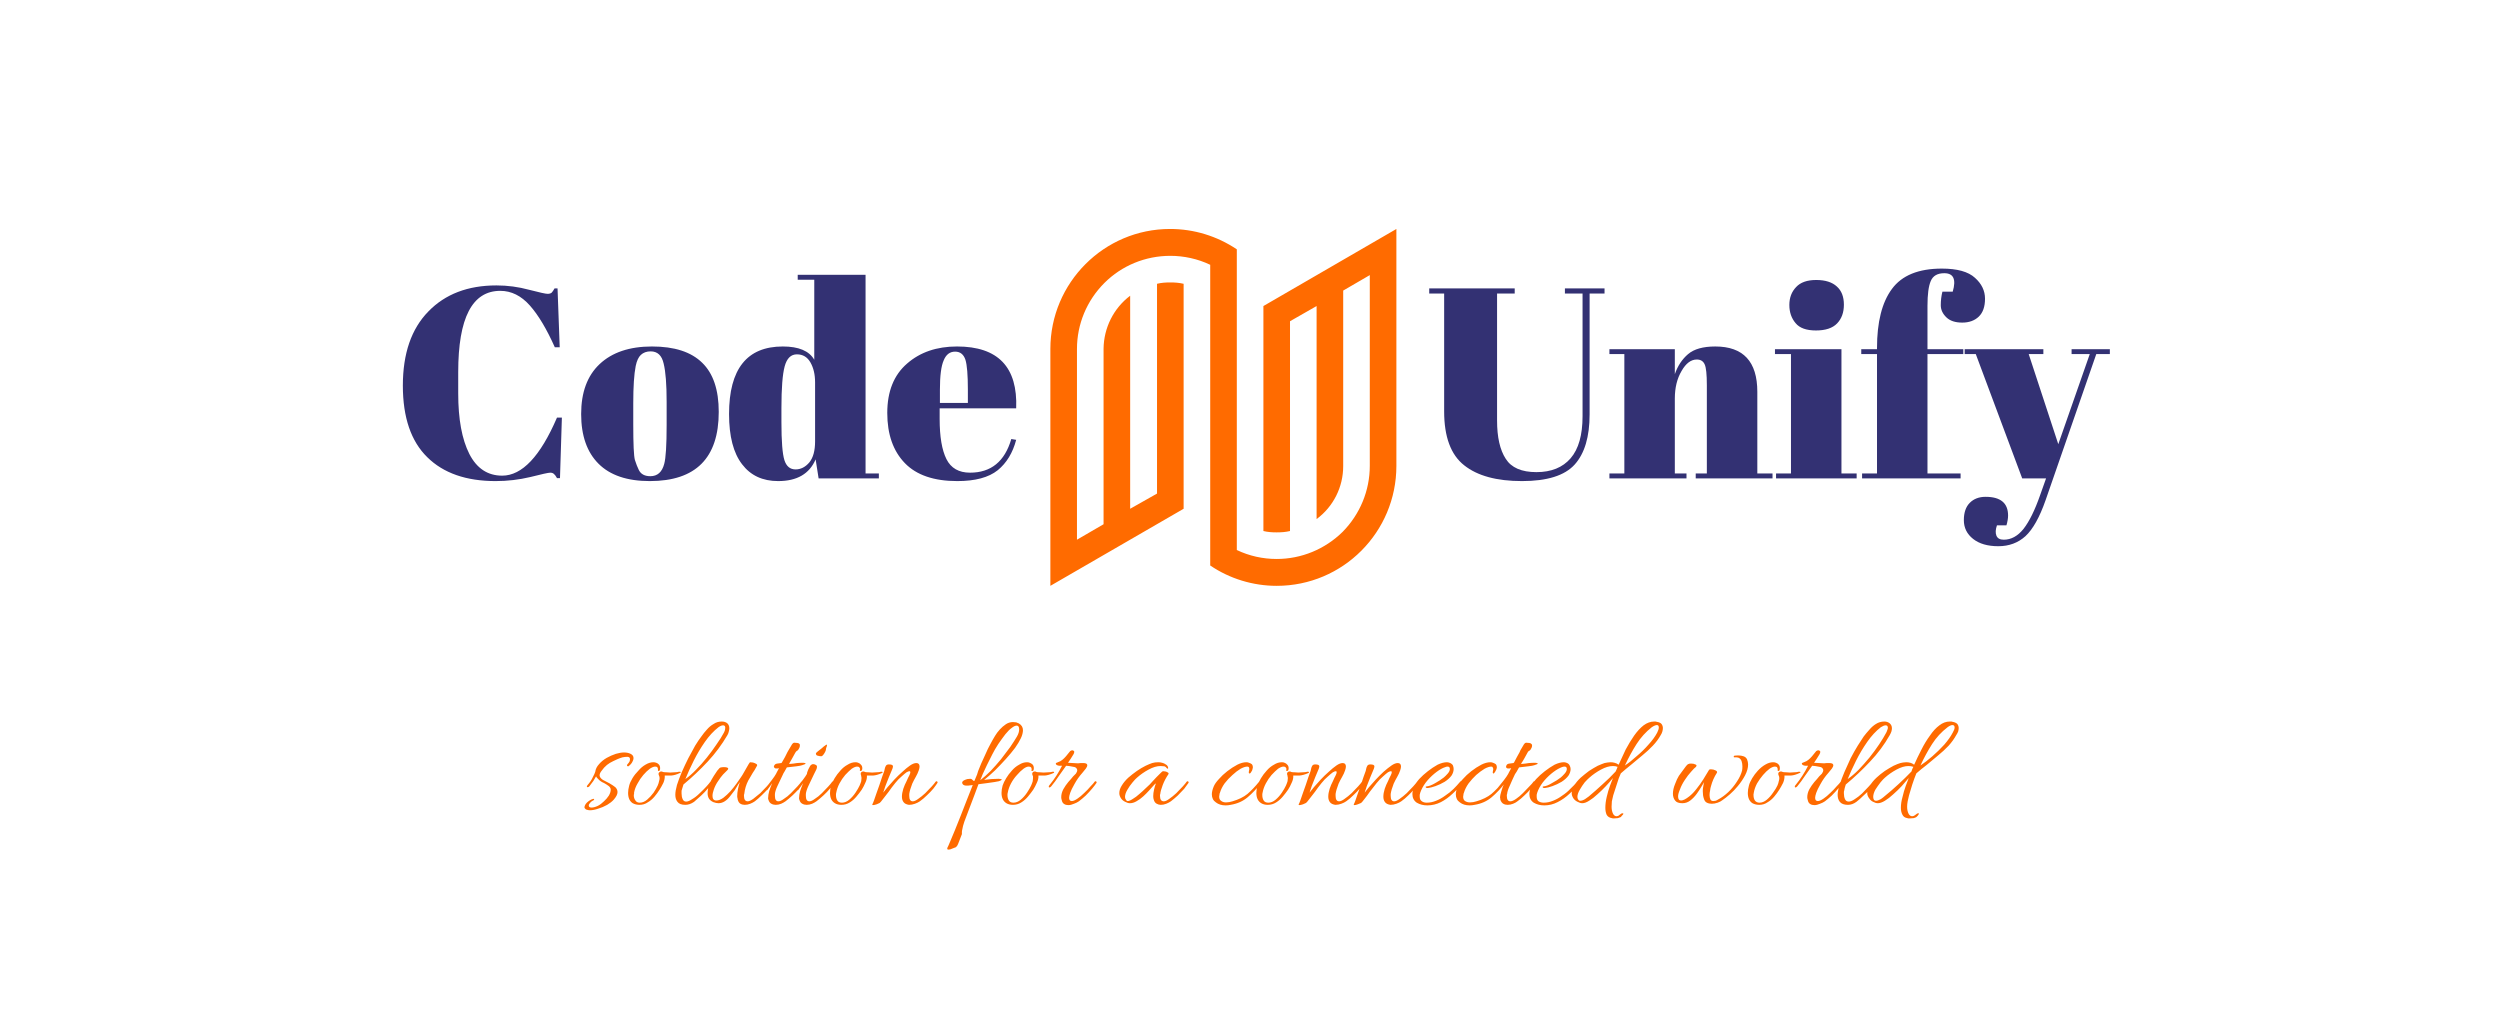 <svg xmlns="http://www.w3.org/2000/svg" xmlns:xlink="http://www.w3.org/1999/xlink" xmlns:svgjs="http://svgjs.dev/svgjs" viewBox="0 0 7.167 2.96"><g transform="matrix(0.778,0,0,0.778,1.123,0.77)"><g clip-path="url(#SvgjsClipPath37907)"><g clip-path="url(#SvgjsClipPath3790596a0ec94-02fe-4873-91b1-583f7484e543)"><path d=" M 3.702 0.727 C 3.702 0.971 3.505 1.169 3.261 1.169 C 3.174 1.169 3.088 1.143 3.016 1.094 L 3.016 -0.014 C 2.97 -0.036 2.919 -0.047 2.869 -0.047 C 2.777 -0.047 2.69 -0.011 2.626 0.053 C 2.561 0.118 2.525 0.205 2.525 0.296 L 2.525 0.999 L 2.623 0.942 L 2.623 0.295 C 2.624 0.218 2.66 0.146 2.721 0.1 L 2.721 0.885 L 2.82 0.829 L 2.82 0.056 C 2.836 0.052 2.852 0.051 2.869 0.051 C 2.885 0.051 2.901 0.052 2.918 0.056 L 2.918 0.885 L 2.427 1.169 L 2.427 0.296 C 2.427 0.052 2.625 -0.146 2.868 -0.146 C 2.956 -0.146 3.041 -0.12 3.114 -0.071 L 3.114 1.037 C 3.16 1.059 3.21 1.07 3.261 1.07 C 3.352 1.07 3.439 1.034 3.504 0.97 C 3.568 0.905 3.604 0.818 3.604 0.727 L 3.604 0.024 L 3.506 0.081 L 3.506 0.728 C 3.506 0.805 3.47 0.877 3.408 0.923 L 3.408 0.138 L 3.31 0.194 L 3.31 0.967 C 3.294 0.971 3.277 0.972 3.261 0.972 C 3.244 0.972 3.228 0.971 3.212 0.967 L 3.212 0.138 L 3.702 -0.146 Z" fill="#ff6b00" transform="matrix(1,0,0,1,0,0)" fill-rule="evenodd"></path></g></g><g><path d=" M 0.4 0.082 Q 0.245 0.082 0.245 0.381 L 0.245 0.46 Q 0.245 0.602 0.286 0.683 Q 0.327 0.763 0.407 0.763 Q 0.517 0.763 0.609 0.549 L 0.627 0.549 L 0.62 0.772 L 0.609 0.772 Q 0.603 0.761 0.598 0.757 Q 0.593 0.752 0.584 0.752 Q 0.574 0.752 0.511 0.768 Q 0.448 0.783 0.383 0.783 Q 0.22 0.783 0.131 0.695 Q 0.041 0.607 0.041 0.431 Q 0.041 0.254 0.135 0.158 Q 0.228 0.062 0.386 0.062 Q 0.447 0.062 0.506 0.078 Q 0.564 0.093 0.574 0.093 Q 0.584 0.093 0.589 0.089 Q 0.594 0.084 0.6 0.073 L 0.611 0.073 L 0.619 0.29 L 0.601 0.29 Q 0.556 0.189 0.509 0.136 Q 0.461 0.082 0.4 0.082 M 1.013 0.576 L 1.013 0.491 Q 1.013 0.394 1.002 0.35 Q 0.992 0.305 0.954 0.305 Q 0.932 0.305 0.918 0.318 Q 0.905 0.33 0.899 0.359 Q 0.89 0.404 0.89 0.496 L 0.89 0.574 Q 0.89 0.683 0.896 0.705 Q 0.903 0.727 0.91 0.741 Q 0.921 0.765 0.953 0.765 Q 0.992 0.765 1.004 0.72 Q 1.013 0.688 1.013 0.576 M 0.762 0.719 Q 0.698 0.655 0.698 0.536 Q 0.698 0.416 0.766 0.352 Q 0.835 0.287 0.959 0.287 Q 1.083 0.287 1.144 0.347 Q 1.205 0.406 1.205 0.528 Q 1.205 0.783 0.951 0.783 Q 0.826 0.783 0.762 0.719 M 1.447 0.706 Q 1.458 0.74 1.488 0.74 Q 1.517 0.74 1.539 0.714 Q 1.56 0.688 1.56 0.637 L 1.56 0.419 Q 1.56 0.376 1.543 0.346 Q 1.526 0.316 1.493 0.316 Q 1.46 0.316 1.448 0.36 Q 1.436 0.404 1.436 0.514 L 1.436 0.566 Q 1.436 0.671 1.447 0.706 M 1.573 0.773 L 1.562 0.703 Q 1.528 0.783 1.424 0.783 Q 1.338 0.783 1.291 0.721 Q 1.243 0.659 1.243 0.536 Q 1.243 0.287 1.441 0.287 Q 1.529 0.287 1.557 0.336 L 1.557 0.041 L 1.496 0.041 L 1.496 0.023 L 1.746 0.023 L 1.746 0.755 L 1.795 0.755 L 1.795 0.773 L 1.573 0.773 M 1.891 0.717 Q 1.826 0.65 1.826 0.532 Q 1.826 0.413 1.899 0.35 Q 1.971 0.287 2.083 0.287 Q 2.31 0.287 2.301 0.515 L 2.019 0.515 L 2.019 0.554 Q 2.019 0.652 2.044 0.702 Q 2.069 0.752 2.131 0.752 Q 2.247 0.752 2.283 0.628 L 2.301 0.631 Q 2.282 0.703 2.233 0.743 Q 2.183 0.783 2.084 0.783 Q 1.955 0.783 1.891 0.717 M 2.02 0.495 L 2.123 0.495 L 2.123 0.446 Q 2.123 0.365 2.114 0.336 Q 2.104 0.306 2.076 0.306 Q 2.047 0.306 2.034 0.338 Q 2.02 0.369 2.02 0.446 L 2.02 0.495" fill="#333173" fill-rule="nonzero"></path></g><g><path d=" M 4.105 0.701 Q 4.136 0.75 4.218 0.75 Q 4.3 0.75 4.344 0.699 Q 4.388 0.648 4.388 0.544 L 4.388 0.092 L 4.323 0.092 L 4.323 0.073 L 4.469 0.073 L 4.469 0.092 L 4.414 0.092 L 4.414 0.537 Q 4.414 0.661 4.359 0.722 Q 4.304 0.783 4.165 0.783 Q 4.025 0.783 3.952 0.725 Q 3.878 0.667 3.878 0.526 L 3.878 0.092 L 3.823 0.092 L 3.823 0.073 L 4.138 0.073 L 4.138 0.092 L 4.073 0.092 L 4.073 0.56 Q 4.073 0.652 4.105 0.701 M 4.487 0.297 L 4.728 0.297 L 4.728 0.389 Q 4.744 0.343 4.777 0.315 Q 4.81 0.287 4.877 0.287 Q 5.032 0.287 5.032 0.454 L 5.032 0.755 L 5.088 0.755 L 5.088 0.773 L 4.805 0.773 L 4.805 0.755 L 4.846 0.755 L 4.846 0.43 Q 4.846 0.37 4.838 0.353 Q 4.83 0.335 4.809 0.335 Q 4.777 0.335 4.753 0.377 Q 4.728 0.419 4.728 0.479 L 4.728 0.755 L 4.771 0.755 L 4.771 0.773 L 4.487 0.773 L 4.487 0.755 L 4.542 0.755 L 4.542 0.315 L 4.487 0.315 L 4.487 0.297 M 5.173 0.201 Q 5.15 0.174 5.15 0.134 Q 5.15 0.094 5.175 0.068 Q 5.199 0.042 5.249 0.042 Q 5.299 0.042 5.325 0.066 Q 5.351 0.089 5.351 0.133 Q 5.351 0.176 5.326 0.202 Q 5.301 0.228 5.248 0.228 Q 5.195 0.228 5.173 0.201 M 5.097 0.297 L 5.342 0.297 L 5.342 0.755 L 5.398 0.755 L 5.398 0.773 L 5.101 0.773 L 5.101 0.755 L 5.156 0.755 L 5.156 0.315 L 5.097 0.315 L 5.097 0.297 M 5.721 0.017 Q 5.683 0.017 5.671 0.046 Q 5.659 0.074 5.659 0.137 L 5.659 0.297 L 5.791 0.297 L 5.791 0.315 L 5.659 0.315 L 5.659 0.755 L 5.781 0.755 L 5.781 0.773 L 5.418 0.773 L 5.418 0.755 L 5.473 0.755 L 5.473 0.315 L 5.415 0.315 L 5.415 0.297 L 5.473 0.297 L 5.473 0.293 Q 5.473 0.149 5.528 0.075 Q 5.583 1.1102230246251565e-16 5.712 1.1102230246251565e-16 Q 5.797 1.1102230246251565e-16 5.834 0.034 Q 5.871 0.067 5.871 0.111 Q 5.871 0.155 5.848 0.177 Q 5.825 0.199 5.787 0.199 Q 5.749 0.199 5.729 0.18 Q 5.708 0.16 5.708 0.135 Q 5.708 0.109 5.714 0.085 L 5.752 0.085 Q 5.772 0.017 5.721 0.017 M 5.796 0.315 L 5.796 0.297 L 6.086 0.297 L 6.086 0.315 L 6.032 0.315 L 6.141 0.647 L 6.257 0.315 L 6.19 0.315 L 6.19 0.297 L 6.331 0.297 L 6.331 0.315 L 6.281 0.315 L 6.094 0.854 Q 6.061 0.948 6.02 0.986 Q 5.979 1.023 5.92 1.023 Q 5.861 1.023 5.827 0.996 Q 5.793 0.969 5.793 0.927 Q 5.793 0.885 5.815 0.863 Q 5.837 0.841 5.873 0.841 Q 5.956 0.841 5.956 0.91 Q 5.956 0.925 5.95 0.946 L 5.915 0.946 Q 5.907 0.969 5.913 0.984 Q 5.919 0.999 5.94 0.999 Q 5.981 0.999 6.013 0.959 Q 6.045 0.918 6.074 0.835 L 6.096 0.773 L 6.008 0.773 L 5.837 0.315 L 5.796 0.315" fill="#333173" fill-rule="nonzero"></path></g><g><path d=" M 0.73 1.996 Q 0.725 1.996 0.719 1.994 Q 0.714 1.993 0.711 1.988 Q 0.709 1.984 0.712 1.978 Q 0.714 1.973 0.719 1.968 Q 0.723 1.964 0.729 1.96 Q 0.735 1.956 0.742 1.954 L 0.743 1.954 Q 0.746 1.954 0.746 1.955 Q 0.746 1.957 0.744 1.959 Q 0.735 1.963 0.73 1.97 Q 0.726 1.974 0.726 1.978 Q 0.726 1.986 0.736 1.986 Q 0.746 1.986 0.759 1.98 Q 0.771 1.974 0.782 1.963 Q 0.793 1.953 0.8 1.942 Q 0.807 1.93 0.807 1.92 Q 0.807 1.913 0.8 1.907 Q 0.792 1.901 0.783 1.896 Q 0.774 1.892 0.77 1.889 Q 0.764 1.885 0.76 1.88 Q 0.755 1.876 0.753 1.871 Q 0.749 1.878 0.743 1.888 Q 0.736 1.898 0.728 1.908 Q 0.725 1.911 0.722 1.911 Q 0.719 1.911 0.719 1.909 Q 0.719 1.907 0.721 1.904 Q 0.735 1.888 0.741 1.874 Q 0.748 1.861 0.75 1.854 Q 0.752 1.839 0.764 1.826 Q 0.775 1.813 0.792 1.803 Q 0.808 1.794 0.826 1.788 Q 0.843 1.783 0.856 1.783 Q 0.87 1.783 0.88 1.788 Q 0.891 1.793 0.891 1.804 Q 0.891 1.81 0.887 1.817 Q 0.883 1.826 0.872 1.834 Q 0.872 1.834 0.871 1.834 Q 0.867 1.834 0.867 1.831 Q 0.867 1.828 0.869 1.826 Q 0.873 1.822 0.876 1.817 Q 0.878 1.812 0.878 1.808 Q 0.878 1.799 0.868 1.799 Q 0.86 1.799 0.85 1.801 Q 0.84 1.804 0.831 1.808 Q 0.822 1.812 0.816 1.815 Q 0.803 1.821 0.793 1.829 Q 0.782 1.838 0.773 1.851 Q 0.766 1.86 0.766 1.867 Q 0.766 1.876 0.778 1.884 Q 0.791 1.891 0.803 1.897 Q 0.815 1.904 0.824 1.911 Q 0.832 1.919 0.832 1.929 Q 0.832 1.941 0.818 1.957 Q 0.809 1.967 0.794 1.976 Q 0.778 1.985 0.761 1.99 Q 0.744 1.996 0.73 1.996 M 0.913 1.976 Q 0.899 1.976 0.888 1.97 Q 0.871 1.959 0.871 1.932 Q 0.871 1.92 0.875 1.905 Q 0.878 1.893 0.887 1.878 Q 0.896 1.863 0.909 1.85 Q 0.921 1.836 0.935 1.828 Q 0.95 1.819 0.964 1.819 Q 0.97 1.819 0.975 1.821 Q 0.981 1.823 0.985 1.828 Q 0.989 1.833 0.989 1.841 Q 0.989 1.85 0.985 1.851 Q 0.981 1.852 0.981 1.849 Q 0.981 1.848 0.981 1.847 Q 0.981 1.846 0.981 1.845 Q 0.981 1.841 0.979 1.838 Q 0.977 1.835 0.971 1.835 Q 0.963 1.835 0.951 1.843 Q 0.939 1.852 0.927 1.866 Q 0.915 1.88 0.906 1.897 Q 0.896 1.914 0.893 1.931 Q 0.893 1.934 0.893 1.936 Q 0.892 1.938 0.892 1.941 Q 0.892 1.952 0.898 1.96 Q 0.903 1.968 0.914 1.968 Q 0.928 1.968 0.941 1.957 Q 0.954 1.946 0.965 1.931 Q 0.975 1.916 0.98 1.905 Q 0.984 1.896 0.985 1.889 Q 0.987 1.883 0.987 1.878 Q 0.987 1.874 0.986 1.871 Q 0.985 1.868 0.984 1.866 Q 0.983 1.863 0.983 1.862 Q 0.983 1.858 0.987 1.855 Q 0.99 1.853 0.993 1.853 Q 0.996 1.853 1 1.855 Q 1.004 1.856 1.011 1.856 Q 1.018 1.857 1.026 1.857 Q 1.034 1.857 1.043 1.856 Q 1.052 1.856 1.058 1.854 Q 1.059 1.854 1.061 1.854 Q 1.065 1.854 1.065 1.856 Q 1.065 1.858 1.061 1.859 Q 1.044 1.867 1.03 1.868 Q 1.016 1.868 1.006 1.868 Q 1.007 1.881 1.001 1.895 Q 0.994 1.909 0.987 1.92 Q 0.979 1.933 0.968 1.946 Q 0.957 1.959 0.943 1.967 Q 0.93 1.976 0.913 1.976 M 1.082 1.976 Q 1.061 1.976 1.053 1.965 Q 1.045 1.955 1.045 1.939 Q 1.045 1.925 1.051 1.903 Q 1.058 1.881 1.069 1.855 Q 1.08 1.83 1.093 1.804 Q 1.106 1.779 1.118 1.758 Q 1.131 1.737 1.141 1.724 Q 1.15 1.711 1.161 1.699 Q 1.172 1.686 1.186 1.678 Q 1.199 1.669 1.216 1.669 Q 1.228 1.669 1.236 1.675 Q 1.244 1.682 1.244 1.694 Q 1.244 1.699 1.242 1.706 Q 1.241 1.712 1.237 1.719 Q 1.206 1.772 1.164 1.817 Q 1.122 1.862 1.075 1.901 Q 1.073 1.908 1.071 1.914 Q 1.069 1.92 1.068 1.924 Q 1.068 1.926 1.068 1.929 Q 1.068 1.932 1.068 1.934 Q 1.068 1.946 1.072 1.955 Q 1.076 1.964 1.085 1.964 Q 1.094 1.964 1.107 1.955 Q 1.121 1.947 1.134 1.934 Q 1.148 1.921 1.159 1.909 Q 1.17 1.897 1.174 1.891 Q 1.176 1.889 1.177 1.889 Q 1.179 1.889 1.18 1.891 Q 1.182 1.893 1.18 1.896 Q 1.175 1.905 1.164 1.917 Q 1.153 1.93 1.14 1.942 Q 1.126 1.955 1.114 1.965 Q 1.098 1.976 1.082 1.976 M 1.082 1.881 Q 1.101 1.868 1.121 1.847 Q 1.142 1.826 1.161 1.802 Q 1.181 1.777 1.197 1.753 Q 1.214 1.729 1.224 1.71 Q 1.227 1.704 1.228 1.7 Q 1.229 1.696 1.229 1.692 Q 1.229 1.683 1.221 1.683 Q 1.214 1.683 1.204 1.69 Q 1.177 1.711 1.154 1.744 Q 1.131 1.777 1.113 1.813 Q 1.095 1.849 1.082 1.881 M 1.301 1.976 Q 1.292 1.976 1.285 1.972 Q 1.278 1.968 1.275 1.957 Q 1.274 1.954 1.274 1.951 Q 1.273 1.948 1.273 1.944 Q 1.273 1.932 1.276 1.917 Q 1.279 1.902 1.283 1.892 Q 1.281 1.894 1.276 1.902 Q 1.271 1.911 1.264 1.922 Q 1.256 1.933 1.247 1.944 Q 1.238 1.956 1.227 1.963 Q 1.216 1.97 1.204 1.97 Q 1.196 1.97 1.185 1.966 Q 1.174 1.961 1.169 1.953 Q 1.164 1.945 1.164 1.933 Q 1.164 1.919 1.17 1.901 Q 1.177 1.884 1.187 1.869 Q 1.19 1.864 1.195 1.857 Q 1.199 1.85 1.204 1.845 Q 1.208 1.84 1.21 1.839 Q 1.216 1.837 1.224 1.837 Q 1.233 1.837 1.237 1.839 Q 1.24 1.841 1.24 1.843 Q 1.24 1.845 1.236 1.849 Q 1.231 1.854 1.221 1.864 Q 1.212 1.874 1.203 1.888 Q 1.193 1.902 1.187 1.919 Q 1.182 1.933 1.182 1.943 Q 1.182 1.96 1.196 1.96 Q 1.208 1.96 1.222 1.95 Q 1.235 1.94 1.248 1.926 Q 1.261 1.911 1.271 1.897 Q 1.281 1.883 1.287 1.874 Q 1.292 1.867 1.298 1.856 Q 1.304 1.845 1.31 1.835 Q 1.316 1.824 1.32 1.819 Q 1.323 1.819 1.331 1.82 Q 1.338 1.822 1.343 1.825 Q 1.348 1.828 1.346 1.832 Q 1.343 1.837 1.337 1.848 Q 1.33 1.858 1.324 1.869 Q 1.318 1.88 1.314 1.886 Q 1.302 1.909 1.299 1.936 Q 1.298 1.938 1.298 1.939 Q 1.298 1.941 1.298 1.943 Q 1.298 1.963 1.312 1.963 Q 1.319 1.963 1.332 1.954 Q 1.344 1.945 1.358 1.933 Q 1.371 1.92 1.382 1.908 Q 1.392 1.897 1.396 1.891 Q 1.397 1.889 1.399 1.889 Q 1.401 1.889 1.403 1.891 Q 1.404 1.892 1.402 1.895 Q 1.398 1.903 1.387 1.916 Q 1.376 1.929 1.363 1.941 Q 1.35 1.954 1.338 1.963 Q 1.331 1.968 1.321 1.972 Q 1.311 1.976 1.301 1.976 M 1.415 1.976 Q 1.406 1.976 1.399 1.972 Q 1.391 1.968 1.388 1.957 Q 1.387 1.955 1.387 1.954 Q 1.387 1.952 1.387 1.95 Q 1.387 1.94 1.391 1.925 Q 1.396 1.91 1.402 1.896 Q 1.399 1.9 1.395 1.906 Q 1.391 1.912 1.384 1.921 Q 1.382 1.923 1.379 1.923 Q 1.376 1.923 1.376 1.919 Q 1.376 1.916 1.378 1.914 Q 1.391 1.897 1.401 1.884 Q 1.411 1.871 1.416 1.862 Q 1.416 1.861 1.419 1.856 Q 1.422 1.851 1.427 1.841 Q 1.423 1.842 1.421 1.842 Q 1.418 1.842 1.416 1.842 Q 1.412 1.842 1.41 1.839 Q 1.407 1.836 1.409 1.832 Q 1.412 1.825 1.42 1.824 Q 1.429 1.823 1.435 1.822 Q 1.436 1.821 1.437 1.821 Q 1.443 1.81 1.449 1.8 Q 1.454 1.789 1.458 1.782 Q 1.462 1.775 1.462 1.775 Q 1.472 1.759 1.475 1.753 Q 1.478 1.748 1.483 1.747 Q 1.488 1.747 1.495 1.748 Q 1.501 1.749 1.503 1.752 Q 1.504 1.754 1.504 1.757 Q 1.504 1.762 1.502 1.766 Q 1.5 1.77 1.498 1.773 Q 1.496 1.776 1.493 1.777 Q 1.49 1.779 1.487 1.784 Q 1.482 1.793 1.476 1.804 Q 1.47 1.815 1.464 1.825 L 1.47 1.825 Q 1.482 1.824 1.493 1.822 Q 1.503 1.821 1.517 1.821 Q 1.52 1.821 1.523 1.822 Q 1.525 1.823 1.525 1.824 Q 1.525 1.826 1.512 1.83 Q 1.507 1.832 1.491 1.834 Q 1.474 1.836 1.456 1.838 Q 1.451 1.848 1.447 1.854 Q 1.443 1.86 1.442 1.863 Q 1.431 1.886 1.422 1.905 Q 1.413 1.924 1.412 1.936 Q 1.412 1.938 1.412 1.939 Q 1.412 1.941 1.412 1.943 Q 1.412 1.963 1.425 1.963 Q 1.433 1.963 1.445 1.954 Q 1.458 1.946 1.471 1.933 Q 1.484 1.92 1.495 1.908 Q 1.505 1.897 1.509 1.891 Q 1.511 1.889 1.512 1.889 Q 1.514 1.889 1.516 1.891 Q 1.517 1.892 1.516 1.895 Q 1.511 1.903 1.501 1.916 Q 1.49 1.929 1.477 1.941 Q 1.463 1.954 1.451 1.963 Q 1.444 1.968 1.435 1.972 Q 1.425 1.976 1.415 1.976 M 1.583 1.797 Q 1.577 1.797 1.57 1.795 Q 1.563 1.794 1.563 1.786 Q 1.563 1.785 1.57 1.779 Q 1.576 1.774 1.584 1.768 Q 1.591 1.762 1.592 1.761 Q 1.601 1.754 1.603 1.754 Q 1.605 1.754 1.603 1.761 Q 1.6 1.767 1.6 1.772 Q 1.6 1.775 1.597 1.781 Q 1.594 1.787 1.59 1.792 Q 1.586 1.797 1.583 1.797 M 1.529 1.976 Q 1.52 1.976 1.513 1.972 Q 1.505 1.968 1.502 1.957 Q 1.501 1.955 1.501 1.954 Q 1.501 1.952 1.501 1.95 Q 1.501 1.94 1.505 1.925 Q 1.51 1.91 1.516 1.896 Q 1.513 1.9 1.509 1.906 Q 1.505 1.912 1.498 1.921 Q 1.496 1.923 1.493 1.923 Q 1.49 1.923 1.49 1.919 Q 1.49 1.916 1.492 1.914 Q 1.505 1.897 1.515 1.884 Q 1.525 1.871 1.53 1.862 Q 1.53 1.862 1.53 1.861 Q 1.53 1.861 1.53 1.861 Q 1.53 1.859 1.531 1.856 Q 1.535 1.844 1.54 1.836 Q 1.544 1.828 1.549 1.827 Q 1.55 1.827 1.551 1.826 Q 1.552 1.826 1.553 1.826 Q 1.558 1.826 1.563 1.829 Q 1.567 1.831 1.567 1.836 Q 1.567 1.841 1.564 1.847 Q 1.561 1.854 1.556 1.863 Q 1.545 1.886 1.536 1.905 Q 1.527 1.924 1.526 1.936 Q 1.526 1.938 1.526 1.939 Q 1.526 1.941 1.526 1.943 Q 1.526 1.963 1.539 1.963 Q 1.547 1.963 1.559 1.954 Q 1.572 1.946 1.585 1.933 Q 1.598 1.92 1.609 1.908 Q 1.619 1.897 1.623 1.891 Q 1.625 1.889 1.626 1.889 Q 1.628 1.889 1.63 1.891 Q 1.631 1.892 1.63 1.895 Q 1.625 1.903 1.615 1.916 Q 1.604 1.929 1.591 1.941 Q 1.577 1.954 1.565 1.963 Q 1.558 1.968 1.549 1.972 Q 1.539 1.976 1.529 1.976 M 1.657 1.976 Q 1.643 1.976 1.633 1.97 Q 1.615 1.959 1.615 1.932 Q 1.615 1.92 1.619 1.905 Q 1.623 1.893 1.632 1.878 Q 1.641 1.863 1.653 1.85 Q 1.665 1.836 1.68 1.828 Q 1.694 1.819 1.709 1.819 Q 1.715 1.819 1.719 1.821 Q 1.725 1.823 1.729 1.828 Q 1.734 1.833 1.734 1.841 Q 1.734 1.85 1.729 1.851 Q 1.725 1.852 1.725 1.849 Q 1.725 1.848 1.725 1.847 Q 1.726 1.846 1.726 1.845 Q 1.726 1.841 1.723 1.838 Q 1.721 1.835 1.715 1.835 Q 1.707 1.835 1.695 1.843 Q 1.684 1.852 1.671 1.866 Q 1.659 1.88 1.65 1.897 Q 1.641 1.914 1.638 1.931 Q 1.637 1.934 1.637 1.936 Q 1.637 1.938 1.637 1.941 Q 1.637 1.952 1.642 1.96 Q 1.647 1.968 1.659 1.968 Q 1.673 1.968 1.686 1.957 Q 1.699 1.946 1.709 1.931 Q 1.719 1.916 1.724 1.905 Q 1.728 1.896 1.73 1.889 Q 1.731 1.883 1.731 1.878 Q 1.731 1.874 1.73 1.871 Q 1.73 1.868 1.729 1.866 Q 1.728 1.863 1.728 1.862 Q 1.728 1.858 1.731 1.855 Q 1.734 1.853 1.738 1.853 Q 1.741 1.853 1.744 1.855 Q 1.748 1.856 1.755 1.856 Q 1.762 1.857 1.77 1.857 Q 1.779 1.857 1.787 1.856 Q 1.796 1.856 1.803 1.854 Q 1.804 1.854 1.806 1.854 Q 1.809 1.854 1.809 1.856 Q 1.809 1.858 1.806 1.859 Q 1.788 1.867 1.774 1.868 Q 1.761 1.868 1.751 1.868 Q 1.752 1.881 1.745 1.895 Q 1.739 1.909 1.732 1.92 Q 1.723 1.933 1.712 1.946 Q 1.701 1.959 1.688 1.967 Q 1.674 1.976 1.657 1.976 M 1.773 1.977 Q 1.77 1.977 1.771 1.974 Q 1.773 1.971 1.777 1.96 Q 1.781 1.949 1.786 1.934 Q 1.791 1.919 1.797 1.903 Q 1.802 1.887 1.807 1.873 Q 1.812 1.859 1.815 1.851 Q 1.816 1.848 1.817 1.842 Q 1.818 1.837 1.821 1.832 Q 1.824 1.827 1.832 1.827 Q 1.847 1.827 1.847 1.834 Q 1.847 1.837 1.845 1.843 Q 1.839 1.856 1.832 1.874 Q 1.825 1.891 1.819 1.907 Q 1.814 1.922 1.811 1.931 Q 1.816 1.924 1.827 1.911 Q 1.838 1.898 1.852 1.883 Q 1.866 1.868 1.882 1.854 Q 1.897 1.84 1.91 1.831 Q 1.923 1.822 1.933 1.822 Q 1.945 1.822 1.945 1.835 Q 1.945 1.84 1.942 1.849 Q 1.938 1.861 1.931 1.873 Q 1.924 1.885 1.918 1.898 Q 1.909 1.921 1.907 1.936 Q 1.907 1.938 1.907 1.939 Q 1.907 1.941 1.907 1.943 Q 1.907 1.963 1.92 1.963 Q 1.928 1.963 1.94 1.954 Q 1.953 1.945 1.966 1.933 Q 1.979 1.92 1.99 1.908 Q 2 1.897 2.004 1.891 Q 2.006 1.889 2.007 1.889 Q 2.009 1.889 2.011 1.891 Q 2.012 1.892 2.011 1.895 Q 2.006 1.903 1.996 1.916 Q 1.985 1.929 1.972 1.941 Q 1.959 1.954 1.946 1.963 Q 1.939 1.968 1.928 1.972 Q 1.917 1.976 1.906 1.976 Q 1.892 1.974 1.886 1.966 Q 1.88 1.958 1.88 1.946 Q 1.88 1.933 1.885 1.917 Q 1.89 1.902 1.897 1.889 Q 1.903 1.875 1.907 1.868 Q 1.911 1.86 1.911 1.856 Q 1.911 1.852 1.908 1.852 Q 1.904 1.852 1.897 1.856 Q 1.89 1.861 1.878 1.872 Q 1.867 1.881 1.855 1.896 Q 1.842 1.912 1.831 1.928 Q 1.819 1.944 1.81 1.955 Q 1.801 1.967 1.798 1.969 Q 1.795 1.97 1.787 1.974 Q 1.778 1.977 1.773 1.977 M 2.052 2.141 Q 2.047 2.141 2.047 2.138 Q 2.047 2.135 2.048 2.133 Q 2.05 2.13 2.057 2.113 Q 2.064 2.096 2.075 2.07 Q 2.085 2.045 2.097 2.015 Q 2.109 1.985 2.12 1.956 Q 2.132 1.927 2.141 1.903 Q 2.132 1.904 2.125 1.905 Q 2.118 1.905 2.115 1.905 Q 2.111 1.905 2.106 1.902 Q 2.102 1.899 2.102 1.894 Q 2.102 1.89 2.108 1.886 Q 2.114 1.883 2.121 1.881 Q 2.128 1.88 2.132 1.88 Q 2.137 1.88 2.14 1.884 Q 2.143 1.888 2.146 1.888 L 2.147 1.888 Q 2.153 1.874 2.157 1.864 Q 2.16 1.855 2.161 1.851 Q 2.165 1.841 2.172 1.824 Q 2.179 1.808 2.188 1.789 Q 2.196 1.77 2.206 1.752 Q 2.215 1.735 2.223 1.722 Q 2.23 1.71 2.241 1.698 Q 2.251 1.687 2.263 1.679 Q 2.275 1.671 2.289 1.671 Q 2.295 1.671 2.301 1.672 Q 2.306 1.674 2.311 1.676 Q 2.326 1.685 2.326 1.701 Q 2.326 1.707 2.324 1.715 Q 2.322 1.723 2.318 1.731 Q 2.311 1.746 2.297 1.766 Q 2.282 1.786 2.263 1.807 Q 2.243 1.829 2.223 1.849 Q 2.202 1.869 2.183 1.884 Q 2.196 1.883 2.21 1.881 Q 2.223 1.88 2.237 1.88 Q 2.24 1.88 2.244 1.881 Q 2.248 1.882 2.248 1.883 Q 2.248 1.884 2.246 1.885 Q 2.243 1.887 2.237 1.889 Q 2.233 1.89 2.221 1.892 Q 2.209 1.894 2.193 1.896 Q 2.177 1.898 2.162 1.9 Q 2.155 1.918 2.146 1.943 Q 2.136 1.968 2.127 1.993 Q 2.118 2.018 2.11 2.038 Q 2.104 2.056 2.103 2.064 Q 2.101 2.072 2.101 2.076 L 2.101 2.079 Q 2.101 2.081 2.101 2.083 Q 2.101 2.085 2.099 2.089 Q 2.09 2.112 2.087 2.12 Q 2.084 2.128 2.079 2.132 Q 2.075 2.134 2.066 2.137 Q 2.058 2.141 2.052 2.141 M 2.169 1.885 Q 2.187 1.871 2.207 1.851 Q 2.226 1.831 2.245 1.808 Q 2.263 1.785 2.279 1.763 Q 2.294 1.741 2.304 1.724 Q 2.312 1.71 2.312 1.698 Q 2.312 1.684 2.303 1.684 Q 2.295 1.684 2.284 1.693 Q 2.274 1.7 2.261 1.716 Q 2.248 1.733 2.235 1.752 Q 2.222 1.772 2.213 1.79 Q 2.202 1.811 2.193 1.83 Q 2.184 1.849 2.178 1.862 Q 2.173 1.875 2.172 1.877 Q 2.17 1.88 2.169 1.885 M 2.289 1.976 Q 2.275 1.976 2.265 1.97 Q 2.247 1.959 2.247 1.932 Q 2.247 1.92 2.251 1.905 Q 2.255 1.893 2.264 1.878 Q 2.273 1.863 2.285 1.85 Q 2.297 1.836 2.312 1.828 Q 2.326 1.819 2.341 1.819 Q 2.347 1.819 2.351 1.821 Q 2.357 1.823 2.362 1.828 Q 2.366 1.833 2.366 1.841 Q 2.366 1.85 2.362 1.851 Q 2.357 1.852 2.357 1.849 Q 2.357 1.848 2.358 1.847 Q 2.358 1.846 2.358 1.845 Q 2.358 1.841 2.356 1.838 Q 2.353 1.835 2.347 1.835 Q 2.339 1.835 2.328 1.843 Q 2.316 1.852 2.304 1.866 Q 2.291 1.88 2.282 1.897 Q 2.273 1.914 2.27 1.931 Q 2.269 1.934 2.269 1.936 Q 2.269 1.938 2.269 1.941 Q 2.269 1.952 2.274 1.96 Q 2.279 1.968 2.291 1.968 Q 2.305 1.968 2.318 1.957 Q 2.331 1.946 2.341 1.931 Q 2.351 1.916 2.356 1.905 Q 2.36 1.896 2.362 1.889 Q 2.363 1.883 2.363 1.878 Q 2.363 1.874 2.363 1.871 Q 2.362 1.868 2.361 1.866 Q 2.36 1.863 2.36 1.862 Q 2.36 1.858 2.363 1.855 Q 2.366 1.853 2.37 1.853 Q 2.373 1.853 2.376 1.855 Q 2.38 1.856 2.387 1.856 Q 2.394 1.857 2.402 1.857 Q 2.411 1.857 2.42 1.856 Q 2.428 1.856 2.435 1.854 Q 2.436 1.854 2.438 1.854 Q 2.441 1.854 2.441 1.856 Q 2.441 1.858 2.438 1.859 Q 2.42 1.867 2.407 1.868 Q 2.393 1.868 2.383 1.868 Q 2.384 1.881 2.377 1.895 Q 2.371 1.909 2.364 1.92 Q 2.355 1.933 2.344 1.946 Q 2.333 1.959 2.32 1.967 Q 2.306 1.976 2.289 1.976 M 2.493 1.977 Q 2.484 1.977 2.478 1.973 Q 2.471 1.969 2.469 1.959 Q 2.467 1.953 2.467 1.948 Q 2.467 1.933 2.475 1.918 Q 2.483 1.904 2.493 1.892 Q 2.504 1.88 2.511 1.871 Q 2.515 1.867 2.521 1.861 Q 2.526 1.854 2.526 1.848 Q 2.526 1.844 2.522 1.84 Q 2.518 1.836 2.507 1.835 Q 2.501 1.834 2.496 1.833 Q 2.491 1.832 2.485 1.832 Q 2.471 1.851 2.458 1.87 Q 2.445 1.89 2.43 1.908 Q 2.426 1.912 2.424 1.912 Q 2.421 1.912 2.421 1.909 Q 2.421 1.906 2.424 1.903 Q 2.451 1.87 2.47 1.832 Q 2.468 1.832 2.463 1.832 Q 2.458 1.832 2.455 1.831 Q 2.451 1.83 2.449 1.828 Q 2.447 1.826 2.447 1.824 Q 2.447 1.821 2.45 1.821 Q 2.456 1.819 2.464 1.815 Q 2.471 1.811 2.478 1.804 Q 2.485 1.797 2.491 1.789 Q 2.497 1.782 2.5 1.778 Q 2.504 1.775 2.508 1.775 Q 2.51 1.775 2.513 1.777 Q 2.515 1.778 2.515 1.781 Q 2.515 1.785 2.512 1.79 Q 2.507 1.797 2.502 1.806 Q 2.497 1.814 2.492 1.821 Q 2.501 1.822 2.51 1.822 Q 2.519 1.823 2.529 1.823 Q 2.534 1.823 2.539 1.822 Q 2.543 1.822 2.548 1.822 Q 2.563 1.822 2.563 1.83 Q 2.563 1.835 2.558 1.842 Q 2.553 1.849 2.545 1.858 Q 2.528 1.877 2.516 1.899 Q 2.504 1.92 2.5 1.932 Q 2.496 1.944 2.496 1.95 Q 2.496 1.962 2.506 1.962 Q 2.514 1.962 2.527 1.953 Q 2.539 1.945 2.552 1.932 Q 2.565 1.92 2.575 1.908 Q 2.586 1.897 2.59 1.891 Q 2.591 1.889 2.593 1.889 Q 2.595 1.889 2.597 1.891 Q 2.598 1.893 2.597 1.895 Q 2.591 1.904 2.581 1.916 Q 2.57 1.929 2.557 1.942 Q 2.544 1.954 2.532 1.963 Q 2.525 1.968 2.514 1.972 Q 2.503 1.977 2.493 1.977 M 2.834 1.976 Q 2.826 1.976 2.819 1.972 Q 2.811 1.968 2.808 1.957 Q 2.806 1.952 2.806 1.944 Q 2.806 1.933 2.809 1.92 Q 2.812 1.906 2.816 1.897 Q 2.813 1.898 2.807 1.905 Q 2.8 1.913 2.79 1.924 Q 2.78 1.935 2.769 1.945 Q 2.757 1.956 2.744 1.963 Q 2.732 1.97 2.72 1.97 Q 2.712 1.97 2.703 1.965 Q 2.694 1.961 2.688 1.953 Q 2.681 1.943 2.681 1.933 Q 2.681 1.919 2.69 1.905 Q 2.699 1.89 2.714 1.876 Q 2.729 1.863 2.746 1.851 Q 2.762 1.84 2.778 1.832 Q 2.793 1.825 2.802 1.822 Q 2.812 1.819 2.825 1.819 Q 2.832 1.819 2.839 1.821 Q 2.847 1.823 2.852 1.827 Q 2.856 1.829 2.858 1.832 Q 2.861 1.836 2.861 1.84 Q 2.861 1.844 2.857 1.842 Q 2.853 1.836 2.847 1.834 Q 2.84 1.833 2.833 1.833 Q 2.813 1.833 2.789 1.846 Q 2.765 1.859 2.746 1.876 Q 2.74 1.881 2.73 1.893 Q 2.719 1.906 2.711 1.92 Q 2.702 1.935 2.702 1.947 Q 2.702 1.953 2.706 1.958 Q 2.708 1.962 2.712 1.962 Q 2.719 1.962 2.731 1.954 Q 2.743 1.947 2.755 1.936 Q 2.768 1.925 2.778 1.915 Q 2.788 1.905 2.793 1.901 Q 2.795 1.898 2.803 1.89 Q 2.81 1.883 2.818 1.874 Q 2.827 1.865 2.834 1.858 Q 2.84 1.852 2.842 1.852 Q 2.845 1.852 2.851 1.853 Q 2.856 1.854 2.86 1.857 Q 2.864 1.859 2.862 1.863 Q 2.849 1.882 2.841 1.903 Q 2.833 1.924 2.832 1.936 Q 2.831 1.938 2.831 1.939 Q 2.831 1.941 2.831 1.943 Q 2.831 1.963 2.845 1.963 Q 2.853 1.963 2.865 1.954 Q 2.878 1.945 2.891 1.933 Q 2.904 1.92 2.915 1.908 Q 2.925 1.897 2.929 1.891 Q 2.931 1.889 2.932 1.889 Q 2.934 1.889 2.936 1.891 Q 2.937 1.893 2.936 1.895 Q 2.93 1.904 2.92 1.917 Q 2.909 1.929 2.896 1.942 Q 2.883 1.954 2.871 1.963 Q 2.864 1.968 2.854 1.972 Q 2.844 1.976 2.834 1.976 M 3.091 1.976 Q 3.082 1.978 3.073 1.978 Q 3.051 1.978 3.037 1.967 Q 3.022 1.957 3.022 1.937 Q 3.022 1.925 3.029 1.908 Q 3.034 1.896 3.048 1.881 Q 3.061 1.866 3.079 1.852 Q 3.097 1.838 3.116 1.828 Q 3.134 1.819 3.149 1.819 Q 3.155 1.819 3.159 1.821 Q 3.165 1.823 3.169 1.826 Q 3.173 1.83 3.173 1.837 Q 3.173 1.838 3.173 1.84 Q 3.173 1.841 3.172 1.843 Q 3.172 1.845 3.17 1.85 Q 3.167 1.855 3.165 1.858 Q 3.162 1.862 3.16 1.86 Q 3.158 1.859 3.158 1.856 Q 3.158 1.854 3.159 1.85 Q 3.16 1.847 3.16 1.845 Q 3.16 1.841 3.159 1.838 Q 3.157 1.835 3.153 1.835 Q 3.143 1.835 3.128 1.843 Q 3.113 1.852 3.098 1.866 Q 3.082 1.88 3.069 1.897 Q 3.057 1.914 3.052 1.931 Q 3.05 1.935 3.05 1.939 Q 3.049 1.943 3.049 1.946 Q 3.049 1.957 3.057 1.962 Q 3.064 1.967 3.074 1.967 Q 3.086 1.967 3.098 1.963 Q 3.132 1.953 3.153 1.936 Q 3.174 1.918 3.196 1.891 Q 3.198 1.888 3.199 1.889 Q 3.201 1.889 3.202 1.889 Q 3.203 1.89 3.203 1.892 Q 3.203 1.893 3.203 1.895 Q 3.202 1.896 3.202 1.897 Q 3.18 1.926 3.154 1.948 Q 3.128 1.97 3.091 1.976 M 3.228 1.976 Q 3.214 1.976 3.204 1.97 Q 3.186 1.959 3.186 1.932 Q 3.186 1.92 3.19 1.905 Q 3.194 1.893 3.203 1.878 Q 3.212 1.863 3.224 1.85 Q 3.236 1.836 3.251 1.828 Q 3.265 1.819 3.28 1.819 Q 3.286 1.819 3.29 1.821 Q 3.296 1.823 3.3 1.828 Q 3.305 1.833 3.305 1.841 Q 3.305 1.85 3.3 1.851 Q 3.296 1.852 3.296 1.849 Q 3.296 1.848 3.296 1.847 Q 3.297 1.846 3.297 1.845 Q 3.297 1.841 3.294 1.838 Q 3.292 1.835 3.286 1.835 Q 3.278 1.835 3.266 1.843 Q 3.255 1.852 3.242 1.866 Q 3.23 1.88 3.221 1.897 Q 3.212 1.914 3.209 1.931 Q 3.208 1.934 3.208 1.936 Q 3.208 1.938 3.208 1.941 Q 3.208 1.952 3.213 1.96 Q 3.218 1.968 3.23 1.968 Q 3.244 1.968 3.257 1.957 Q 3.27 1.946 3.28 1.931 Q 3.29 1.916 3.295 1.905 Q 3.299 1.896 3.301 1.889 Q 3.302 1.883 3.302 1.878 Q 3.302 1.874 3.301 1.871 Q 3.301 1.868 3.3 1.866 Q 3.299 1.863 3.299 1.862 Q 3.299 1.858 3.302 1.855 Q 3.305 1.853 3.309 1.853 Q 3.312 1.853 3.315 1.855 Q 3.319 1.856 3.326 1.856 Q 3.333 1.857 3.341 1.857 Q 3.35 1.857 3.358 1.856 Q 3.367 1.856 3.374 1.854 Q 3.375 1.854 3.377 1.854 Q 3.38 1.854 3.38 1.856 Q 3.38 1.858 3.377 1.859 Q 3.359 1.867 3.345 1.868 Q 3.332 1.868 3.322 1.868 Q 3.323 1.881 3.316 1.895 Q 3.31 1.909 3.303 1.92 Q 3.294 1.933 3.283 1.946 Q 3.272 1.959 3.259 1.967 Q 3.245 1.976 3.228 1.976 M 3.344 1.977 Q 3.341 1.977 3.342 1.974 Q 3.344 1.971 3.348 1.96 Q 3.352 1.949 3.357 1.934 Q 3.362 1.919 3.368 1.903 Q 3.373 1.887 3.378 1.873 Q 3.383 1.859 3.386 1.851 Q 3.387 1.848 3.388 1.842 Q 3.389 1.837 3.392 1.832 Q 3.395 1.827 3.403 1.827 Q 3.418 1.827 3.418 1.834 Q 3.418 1.837 3.416 1.843 Q 3.41 1.856 3.403 1.874 Q 3.396 1.891 3.39 1.907 Q 3.385 1.922 3.382 1.931 Q 3.387 1.924 3.398 1.911 Q 3.409 1.898 3.423 1.883 Q 3.437 1.868 3.453 1.854 Q 3.468 1.84 3.481 1.831 Q 3.494 1.822 3.504 1.822 Q 3.516 1.822 3.516 1.835 Q 3.516 1.84 3.513 1.849 Q 3.509 1.861 3.502 1.873 Q 3.495 1.885 3.489 1.898 Q 3.48 1.921 3.478 1.936 Q 3.478 1.938 3.478 1.939 Q 3.478 1.941 3.478 1.943 Q 3.478 1.963 3.491 1.963 Q 3.499 1.963 3.511 1.954 Q 3.524 1.945 3.537 1.933 Q 3.55 1.92 3.561 1.908 Q 3.571 1.897 3.575 1.891 Q 3.577 1.889 3.578 1.889 Q 3.58 1.889 3.582 1.891 Q 3.583 1.892 3.582 1.895 Q 3.577 1.903 3.567 1.916 Q 3.556 1.929 3.543 1.941 Q 3.53 1.954 3.517 1.963 Q 3.51 1.968 3.499 1.972 Q 3.488 1.976 3.477 1.976 Q 3.463 1.974 3.457 1.966 Q 3.451 1.958 3.451 1.946 Q 3.451 1.933 3.456 1.917 Q 3.461 1.902 3.468 1.889 Q 3.474 1.875 3.478 1.868 Q 3.482 1.86 3.482 1.856 Q 3.482 1.852 3.479 1.852 Q 3.475 1.852 3.468 1.856 Q 3.461 1.861 3.449 1.872 Q 3.438 1.881 3.426 1.896 Q 3.413 1.912 3.402 1.928 Q 3.39 1.944 3.381 1.955 Q 3.372 1.967 3.369 1.969 Q 3.366 1.97 3.358 1.974 Q 3.349 1.977 3.344 1.977 M 3.547 1.977 Q 3.544 1.977 3.545 1.974 Q 3.547 1.971 3.551 1.96 Q 3.555 1.949 3.56 1.934 Q 3.565 1.919 3.571 1.903 Q 3.576 1.887 3.581 1.873 Q 3.586 1.859 3.589 1.851 Q 3.59 1.848 3.591 1.842 Q 3.592 1.837 3.595 1.832 Q 3.598 1.827 3.606 1.827 Q 3.621 1.827 3.621 1.834 Q 3.621 1.837 3.619 1.843 Q 3.613 1.856 3.606 1.874 Q 3.599 1.891 3.593 1.907 Q 3.588 1.922 3.585 1.931 Q 3.59 1.924 3.601 1.911 Q 3.612 1.898 3.626 1.883 Q 3.64 1.868 3.655 1.854 Q 3.671 1.84 3.684 1.831 Q 3.697 1.822 3.707 1.822 Q 3.719 1.822 3.719 1.835 Q 3.719 1.84 3.716 1.849 Q 3.712 1.861 3.705 1.873 Q 3.698 1.885 3.692 1.898 Q 3.683 1.921 3.681 1.936 Q 3.681 1.938 3.681 1.939 Q 3.681 1.941 3.681 1.943 Q 3.681 1.963 3.694 1.963 Q 3.702 1.963 3.714 1.954 Q 3.727 1.945 3.74 1.933 Q 3.753 1.92 3.764 1.908 Q 3.774 1.897 3.778 1.891 Q 3.78 1.889 3.781 1.889 Q 3.783 1.889 3.784 1.891 Q 3.786 1.892 3.785 1.895 Q 3.78 1.903 3.769 1.916 Q 3.759 1.929 3.746 1.941 Q 3.733 1.954 3.72 1.963 Q 3.713 1.968 3.702 1.972 Q 3.691 1.976 3.68 1.976 Q 3.666 1.974 3.66 1.966 Q 3.654 1.958 3.654 1.946 Q 3.654 1.933 3.659 1.917 Q 3.664 1.902 3.671 1.889 Q 3.677 1.875 3.681 1.868 Q 3.685 1.86 3.685 1.856 Q 3.685 1.852 3.682 1.852 Q 3.678 1.852 3.671 1.856 Q 3.664 1.861 3.652 1.872 Q 3.641 1.881 3.629 1.896 Q 3.616 1.912 3.604 1.928 Q 3.593 1.944 3.584 1.955 Q 3.575 1.967 3.572 1.969 Q 3.569 1.97 3.56 1.974 Q 3.552 1.977 3.547 1.977 M 3.816 1.978 Q 3.794 1.978 3.777 1.968 Q 3.761 1.957 3.761 1.936 Q 3.761 1.924 3.768 1.908 Q 3.773 1.896 3.786 1.881 Q 3.8 1.866 3.818 1.852 Q 3.836 1.838 3.854 1.828 Q 3.873 1.819 3.888 1.819 Q 3.893 1.819 3.898 1.821 Q 3.906 1.824 3.91 1.83 Q 3.913 1.837 3.913 1.844 Q 3.913 1.85 3.911 1.856 Q 3.909 1.862 3.906 1.867 Q 3.897 1.88 3.88 1.891 Q 3.863 1.901 3.846 1.907 Q 3.829 1.913 3.818 1.914 L 3.817 1.914 Q 3.81 1.914 3.81 1.91 Q 3.81 1.908 3.814 1.908 Q 3.826 1.907 3.845 1.896 Q 3.863 1.886 3.877 1.875 Q 3.883 1.87 3.891 1.861 Q 3.899 1.852 3.899 1.844 Q 3.899 1.835 3.891 1.835 Q 3.886 1.835 3.882 1.837 Q 3.877 1.839 3.874 1.84 Q 3.859 1.847 3.842 1.861 Q 3.824 1.876 3.81 1.894 Q 3.796 1.913 3.79 1.931 Q 3.789 1.935 3.788 1.939 Q 3.788 1.943 3.788 1.946 Q 3.788 1.958 3.796 1.963 Q 3.803 1.968 3.814 1.968 Q 3.831 1.968 3.848 1.961 Q 3.866 1.954 3.882 1.942 Q 3.899 1.931 3.913 1.917 Q 3.926 1.904 3.936 1.892 Q 3.937 1.89 3.939 1.889 Q 3.941 1.889 3.942 1.89 Q 3.944 1.891 3.944 1.893 Q 3.944 1.895 3.943 1.897 Q 3.929 1.917 3.909 1.935 Q 3.889 1.954 3.866 1.966 Q 3.842 1.978 3.816 1.978 M 3.99 1.976 Q 3.981 1.978 3.972 1.978 Q 3.95 1.978 3.936 1.967 Q 3.921 1.957 3.921 1.937 Q 3.921 1.925 3.928 1.908 Q 3.933 1.896 3.947 1.881 Q 3.96 1.866 3.978 1.852 Q 3.996 1.838 4.015 1.828 Q 4.033 1.819 4.048 1.819 Q 4.054 1.819 4.058 1.821 Q 4.064 1.823 4.068 1.826 Q 4.072 1.83 4.072 1.837 Q 4.072 1.838 4.072 1.84 Q 4.072 1.841 4.071 1.843 Q 4.071 1.845 4.068 1.85 Q 4.066 1.855 4.063 1.858 Q 4.061 1.862 4.059 1.86 Q 4.057 1.859 4.057 1.856 Q 4.057 1.854 4.058 1.85 Q 4.059 1.847 4.059 1.845 Q 4.059 1.841 4.057 1.838 Q 4.056 1.835 4.052 1.835 Q 4.042 1.835 4.027 1.843 Q 4.012 1.852 3.996 1.866 Q 3.981 1.88 3.968 1.897 Q 3.956 1.914 3.951 1.931 Q 3.949 1.935 3.949 1.939 Q 3.948 1.943 3.948 1.946 Q 3.948 1.957 3.955 1.962 Q 3.963 1.967 3.973 1.967 Q 3.985 1.967 3.997 1.963 Q 4.031 1.953 4.052 1.936 Q 4.073 1.918 4.095 1.891 Q 4.097 1.888 4.098 1.889 Q 4.1 1.889 4.101 1.889 Q 4.102 1.89 4.102 1.892 Q 4.102 1.893 4.102 1.895 Q 4.101 1.896 4.101 1.897 Q 4.079 1.926 4.053 1.948 Q 4.027 1.97 3.99 1.976 M 4.112 1.976 Q 4.103 1.976 4.096 1.972 Q 4.089 1.968 4.085 1.957 Q 4.085 1.955 4.085 1.954 Q 4.084 1.952 4.084 1.95 Q 4.084 1.94 4.089 1.925 Q 4.093 1.91 4.1 1.896 Q 4.097 1.9 4.093 1.906 Q 4.089 1.912 4.081 1.921 Q 4.079 1.923 4.077 1.923 Q 4.073 1.923 4.073 1.919 Q 4.073 1.916 4.075 1.914 Q 4.088 1.897 4.099 1.884 Q 4.109 1.871 4.114 1.862 Q 4.114 1.861 4.117 1.856 Q 4.12 1.851 4.125 1.841 Q 4.121 1.842 4.118 1.842 Q 4.115 1.842 4.113 1.842 Q 4.11 1.842 4.107 1.839 Q 4.105 1.836 4.107 1.832 Q 4.109 1.825 4.118 1.824 Q 4.126 1.823 4.133 1.822 Q 4.133 1.821 4.135 1.821 Q 4.141 1.81 4.146 1.8 Q 4.152 1.789 4.156 1.782 Q 4.159 1.775 4.159 1.775 Q 4.169 1.759 4.172 1.753 Q 4.175 1.748 4.18 1.747 Q 4.186 1.747 4.192 1.748 Q 4.198 1.749 4.2 1.752 Q 4.202 1.754 4.202 1.757 Q 4.202 1.762 4.2 1.766 Q 4.198 1.77 4.196 1.773 Q 4.194 1.776 4.191 1.777 Q 4.187 1.779 4.185 1.784 Q 4.18 1.793 4.174 1.804 Q 4.168 1.815 4.161 1.825 L 4.167 1.825 Q 4.179 1.824 4.19 1.822 Q 4.201 1.821 4.215 1.821 Q 4.217 1.821 4.22 1.822 Q 4.223 1.823 4.223 1.824 Q 4.223 1.826 4.21 1.83 Q 4.205 1.832 4.188 1.834 Q 4.171 1.836 4.154 1.838 Q 4.149 1.848 4.145 1.854 Q 4.141 1.86 4.139 1.863 Q 4.128 1.886 4.12 1.905 Q 4.111 1.924 4.11 1.936 Q 4.109 1.938 4.109 1.939 Q 4.109 1.941 4.109 1.943 Q 4.109 1.963 4.122 1.963 Q 4.13 1.963 4.143 1.954 Q 4.155 1.946 4.168 1.933 Q 4.181 1.92 4.192 1.908 Q 4.203 1.897 4.207 1.891 Q 4.208 1.889 4.21 1.889 Q 4.212 1.889 4.213 1.891 Q 4.214 1.892 4.213 1.895 Q 4.209 1.903 4.198 1.916 Q 4.187 1.929 4.174 1.941 Q 4.161 1.954 4.148 1.963 Q 4.142 1.968 4.132 1.972 Q 4.122 1.976 4.112 1.976 M 4.247 1.978 Q 4.225 1.978 4.208 1.968 Q 4.192 1.957 4.192 1.936 Q 4.192 1.924 4.199 1.908 Q 4.204 1.896 4.217 1.881 Q 4.231 1.866 4.249 1.852 Q 4.267 1.838 4.285 1.828 Q 4.304 1.819 4.319 1.819 Q 4.324 1.819 4.329 1.821 Q 4.337 1.824 4.34 1.83 Q 4.344 1.837 4.344 1.844 Q 4.344 1.85 4.342 1.856 Q 4.34 1.862 4.337 1.867 Q 4.328 1.88 4.311 1.891 Q 4.294 1.901 4.277 1.907 Q 4.26 1.913 4.249 1.914 L 4.248 1.914 Q 4.241 1.914 4.241 1.91 Q 4.241 1.908 4.245 1.908 Q 4.257 1.907 4.275 1.896 Q 4.294 1.886 4.308 1.875 Q 4.314 1.87 4.322 1.861 Q 4.33 1.852 4.33 1.844 Q 4.33 1.835 4.322 1.835 Q 4.317 1.835 4.312 1.837 Q 4.308 1.839 4.305 1.84 Q 4.29 1.847 4.273 1.861 Q 4.255 1.876 4.241 1.894 Q 4.227 1.913 4.221 1.931 Q 4.22 1.935 4.219 1.939 Q 4.219 1.943 4.219 1.946 Q 4.219 1.958 4.226 1.963 Q 4.234 1.968 4.245 1.968 Q 4.262 1.968 4.279 1.961 Q 4.297 1.954 4.313 1.942 Q 4.33 1.931 4.343 1.917 Q 4.357 1.904 4.367 1.892 Q 4.368 1.89 4.37 1.889 Q 4.372 1.889 4.373 1.89 Q 4.375 1.891 4.375 1.893 Q 4.375 1.895 4.374 1.897 Q 4.36 1.917 4.34 1.935 Q 4.32 1.954 4.296 1.966 Q 4.273 1.978 4.247 1.978 M 4.496 2.025 Q 4.483 2.023 4.477 2.013 Q 4.472 2.002 4.472 1.987 Q 4.472 1.968 4.477 1.947 Q 4.482 1.925 4.489 1.906 Q 4.496 1.887 4.5 1.877 Q 4.489 1.891 4.474 1.907 Q 4.459 1.923 4.443 1.937 Q 4.427 1.952 4.412 1.961 Q 4.398 1.97 4.387 1.97 Q 4.379 1.97 4.37 1.965 Q 4.361 1.961 4.355 1.953 Q 4.348 1.943 4.348 1.933 Q 4.348 1.919 4.357 1.905 Q 4.366 1.89 4.381 1.876 Q 4.396 1.863 4.412 1.851 Q 4.429 1.84 4.444 1.832 Q 4.46 1.825 4.469 1.822 Q 4.474 1.821 4.48 1.82 Q 4.485 1.819 4.491 1.819 Q 4.499 1.819 4.506 1.821 Q 4.514 1.823 4.519 1.827 L 4.521 1.828 Q 4.533 1.801 4.547 1.772 Q 4.562 1.744 4.578 1.721 Q 4.595 1.697 4.613 1.683 Q 4.632 1.669 4.652 1.669 Q 4.654 1.669 4.657 1.669 Q 4.659 1.669 4.661 1.67 Q 4.674 1.672 4.679 1.678 Q 4.684 1.685 4.684 1.693 Q 4.684 1.699 4.682 1.706 Q 4.68 1.713 4.676 1.719 Q 4.665 1.739 4.647 1.758 Q 4.629 1.777 4.608 1.794 Q 4.587 1.812 4.566 1.829 Q 4.546 1.845 4.529 1.86 Q 4.521 1.877 4.514 1.901 Q 4.506 1.924 4.501 1.941 Q 4.498 1.953 4.496 1.963 Q 4.495 1.974 4.495 1.983 Q 4.495 1.999 4.501 2.01 Q 4.506 2.018 4.513 2.018 Q 4.519 2.018 4.523 2.014 Q 4.525 2.013 4.527 2.011 Q 4.529 2.01 4.531 2.008 Q 4.534 2.007 4.536 2.007 Q 4.54 2.007 4.537 2.012 Q 4.535 2.014 4.533 2.016 Q 4.531 2.018 4.529 2.021 Q 4.525 2.023 4.518 2.025 Q 4.511 2.026 4.504 2.026 Q 4.502 2.026 4.5 2.026 Q 4.498 2.026 4.496 2.025 M 4.544 1.831 Q 4.564 1.818 4.587 1.797 Q 4.611 1.777 4.631 1.754 Q 4.652 1.731 4.663 1.71 Q 4.669 1.698 4.669 1.691 Q 4.669 1.682 4.662 1.682 Q 4.655 1.682 4.643 1.69 Q 4.61 1.716 4.587 1.752 Q 4.564 1.788 4.544 1.831 M 4.373 1.958 Q 4.375 1.961 4.379 1.961 Q 4.387 1.961 4.397 1.955 Q 4.407 1.948 4.411 1.945 Q 4.436 1.924 4.462 1.9 Q 4.488 1.877 4.51 1.853 Q 4.512 1.848 4.514 1.844 Q 4.515 1.84 4.517 1.836 Q 4.51 1.833 4.5 1.833 Q 4.48 1.833 4.456 1.846 Q 4.432 1.859 4.413 1.876 Q 4.407 1.881 4.396 1.893 Q 4.386 1.906 4.378 1.92 Q 4.369 1.935 4.369 1.947 Q 4.369 1.953 4.373 1.958 M 4.864 1.972 Q 4.854 1.972 4.846 1.968 Q 4.838 1.964 4.835 1.953 Q 4.831 1.942 4.831 1.925 Q 4.831 1.916 4.833 1.907 Q 4.834 1.899 4.836 1.892 Q 4.833 1.897 4.826 1.909 Q 4.819 1.921 4.809 1.935 Q 4.798 1.95 4.785 1.96 Q 4.772 1.97 4.756 1.97 Q 4.736 1.97 4.729 1.96 Q 4.721 1.95 4.721 1.935 Q 4.721 1.918 4.729 1.899 Q 4.736 1.88 4.743 1.869 Q 4.747 1.864 4.754 1.854 Q 4.761 1.844 4.768 1.835 Q 4.774 1.827 4.777 1.826 Q 4.78 1.825 4.783 1.824 Q 4.787 1.824 4.79 1.824 Q 4.798 1.824 4.803 1.827 Q 4.808 1.828 4.808 1.832 Q 4.808 1.833 4.806 1.836 Q 4.8 1.84 4.788 1.854 Q 4.776 1.867 4.765 1.884 Q 4.753 1.902 4.747 1.919 Q 4.74 1.935 4.74 1.945 Q 4.74 1.96 4.751 1.96 Q 4.762 1.96 4.781 1.945 Q 4.795 1.934 4.808 1.917 Q 4.821 1.901 4.833 1.882 Q 4.844 1.864 4.853 1.849 Q 4.854 1.845 4.861 1.845 Q 4.87 1.845 4.878 1.849 Q 4.886 1.853 4.883 1.858 Q 4.868 1.881 4.861 1.908 Q 4.859 1.914 4.858 1.923 Q 4.856 1.932 4.856 1.94 Q 4.856 1.949 4.859 1.956 Q 4.862 1.962 4.87 1.962 Q 4.874 1.962 4.878 1.961 Q 4.882 1.96 4.888 1.956 Q 4.907 1.946 4.925 1.929 Q 4.943 1.912 4.957 1.89 Q 4.971 1.869 4.976 1.849 Q 4.977 1.843 4.977 1.834 Q 4.977 1.824 4.974 1.815 Q 4.971 1.806 4.962 1.802 Q 4.959 1.801 4.956 1.801 Q 4.952 1.801 4.948 1.801 L 4.947 1.801 Q 4.945 1.801 4.945 1.799 Q 4.945 1.796 4.947 1.795 Q 4.953 1.794 4.963 1.794 Q 4.972 1.794 4.981 1.797 Q 4.99 1.8 4.994 1.808 Q 4.998 1.818 4.998 1.827 Q 4.998 1.846 4.987 1.867 Q 4.976 1.888 4.96 1.907 Q 4.947 1.923 4.931 1.937 Q 4.915 1.951 4.903 1.959 Q 4.897 1.964 4.886 1.968 Q 4.875 1.972 4.864 1.972 M 5.039 1.976 Q 5.025 1.976 5.014 1.97 Q 4.997 1.959 4.997 1.932 Q 4.997 1.92 5.001 1.905 Q 5.004 1.893 5.013 1.878 Q 5.022 1.863 5.034 1.85 Q 5.047 1.836 5.061 1.828 Q 5.076 1.819 5.09 1.819 Q 5.096 1.819 5.101 1.821 Q 5.107 1.823 5.111 1.828 Q 5.115 1.833 5.115 1.841 Q 5.115 1.85 5.111 1.851 Q 5.107 1.852 5.107 1.849 Q 5.107 1.848 5.107 1.847 Q 5.107 1.846 5.107 1.845 Q 5.107 1.841 5.105 1.838 Q 5.103 1.835 5.097 1.835 Q 5.089 1.835 5.077 1.843 Q 5.065 1.852 5.053 1.866 Q 5.041 1.88 5.031 1.897 Q 5.022 1.914 5.019 1.931 Q 5.019 1.934 5.018 1.936 Q 5.018 1.938 5.018 1.941 Q 5.018 1.952 5.023 1.96 Q 5.029 1.968 5.04 1.968 Q 5.054 1.968 5.067 1.957 Q 5.08 1.946 5.09 1.931 Q 5.101 1.916 5.106 1.905 Q 5.11 1.896 5.111 1.889 Q 5.113 1.883 5.113 1.878 Q 5.113 1.874 5.112 1.871 Q 5.111 1.868 5.11 1.866 Q 5.109 1.863 5.109 1.862 Q 5.109 1.858 5.112 1.855 Q 5.116 1.853 5.119 1.853 Q 5.122 1.853 5.126 1.855 Q 5.13 1.856 5.137 1.856 Q 5.144 1.857 5.152 1.857 Q 5.16 1.857 5.169 1.856 Q 5.178 1.856 5.184 1.854 Q 5.185 1.854 5.187 1.854 Q 5.191 1.854 5.191 1.856 Q 5.191 1.858 5.187 1.859 Q 5.17 1.867 5.156 1.868 Q 5.142 1.868 5.132 1.868 Q 5.133 1.881 5.127 1.895 Q 5.12 1.909 5.113 1.92 Q 5.105 1.933 5.094 1.946 Q 5.083 1.959 5.069 1.967 Q 5.056 1.976 5.039 1.976 M 5.242 1.977 Q 5.233 1.977 5.227 1.973 Q 5.22 1.969 5.218 1.959 Q 5.216 1.953 5.216 1.948 Q 5.216 1.933 5.224 1.918 Q 5.232 1.904 5.242 1.892 Q 5.253 1.88 5.26 1.871 Q 5.264 1.867 5.27 1.861 Q 5.275 1.854 5.275 1.848 Q 5.275 1.844 5.271 1.84 Q 5.267 1.836 5.256 1.835 Q 5.25 1.834 5.245 1.833 Q 5.24 1.832 5.234 1.832 Q 5.22 1.851 5.207 1.87 Q 5.194 1.89 5.179 1.908 Q 5.175 1.912 5.173 1.912 Q 5.17 1.912 5.17 1.909 Q 5.17 1.906 5.173 1.903 Q 5.2 1.87 5.219 1.832 Q 5.217 1.832 5.212 1.832 Q 5.207 1.832 5.204 1.831 Q 5.2 1.83 5.198 1.828 Q 5.196 1.826 5.196 1.824 Q 5.196 1.821 5.199 1.821 Q 5.205 1.819 5.213 1.815 Q 5.22 1.811 5.227 1.804 Q 5.234 1.797 5.24 1.789 Q 5.246 1.782 5.249 1.778 Q 5.253 1.775 5.257 1.775 Q 5.259 1.775 5.262 1.777 Q 5.264 1.778 5.264 1.781 Q 5.264 1.785 5.261 1.79 Q 5.256 1.797 5.251 1.806 Q 5.246 1.814 5.241 1.821 Q 5.25 1.822 5.259 1.822 Q 5.268 1.823 5.278 1.823 Q 5.283 1.823 5.288 1.822 Q 5.292 1.822 5.297 1.822 Q 5.312 1.822 5.312 1.83 Q 5.312 1.835 5.307 1.842 Q 5.302 1.849 5.294 1.858 Q 5.277 1.877 5.265 1.899 Q 5.253 1.92 5.249 1.932 Q 5.245 1.944 5.245 1.95 Q 5.245 1.962 5.255 1.962 Q 5.263 1.962 5.276 1.953 Q 5.288 1.945 5.301 1.932 Q 5.314 1.92 5.324 1.908 Q 5.335 1.897 5.339 1.891 Q 5.34 1.889 5.342 1.889 Q 5.344 1.889 5.346 1.891 Q 5.347 1.893 5.346 1.895 Q 5.34 1.904 5.33 1.916 Q 5.319 1.929 5.306 1.942 Q 5.293 1.954 5.281 1.963 Q 5.274 1.968 5.263 1.972 Q 5.252 1.977 5.242 1.977 M 5.366 1.976 Q 5.345 1.976 5.336 1.965 Q 5.328 1.955 5.328 1.939 Q 5.328 1.925 5.335 1.903 Q 5.342 1.881 5.353 1.855 Q 5.364 1.83 5.376 1.804 Q 5.389 1.779 5.402 1.758 Q 5.415 1.737 5.424 1.724 Q 5.434 1.711 5.445 1.699 Q 5.456 1.686 5.469 1.678 Q 5.483 1.669 5.5 1.669 Q 5.511 1.669 5.519 1.675 Q 5.528 1.682 5.528 1.694 Q 5.528 1.699 5.526 1.706 Q 5.524 1.712 5.52 1.719 Q 5.49 1.772 5.447 1.817 Q 5.405 1.862 5.358 1.901 Q 5.356 1.908 5.354 1.914 Q 5.353 1.92 5.352 1.924 Q 5.351 1.926 5.351 1.929 Q 5.351 1.932 5.351 1.934 Q 5.351 1.946 5.355 1.955 Q 5.359 1.964 5.369 1.964 Q 5.378 1.964 5.391 1.955 Q 5.404 1.947 5.418 1.934 Q 5.431 1.921 5.442 1.909 Q 5.453 1.897 5.458 1.891 Q 5.459 1.889 5.461 1.889 Q 5.463 1.889 5.464 1.891 Q 5.465 1.893 5.464 1.896 Q 5.459 1.905 5.448 1.917 Q 5.437 1.93 5.423 1.942 Q 5.41 1.955 5.397 1.965 Q 5.382 1.976 5.366 1.976 M 5.365 1.881 Q 5.384 1.868 5.405 1.847 Q 5.425 1.826 5.445 1.802 Q 5.465 1.777 5.481 1.753 Q 5.497 1.729 5.507 1.71 Q 5.51 1.704 5.511 1.7 Q 5.513 1.696 5.513 1.692 Q 5.513 1.683 5.505 1.683 Q 5.498 1.683 5.487 1.69 Q 5.46 1.711 5.437 1.744 Q 5.414 1.777 5.396 1.813 Q 5.378 1.849 5.365 1.881 M 5.585 2.025 Q 5.572 2.023 5.567 2.013 Q 5.561 2.002 5.561 1.987 Q 5.561 1.968 5.567 1.947 Q 5.572 1.925 5.579 1.906 Q 5.586 1.887 5.59 1.877 Q 5.578 1.891 5.564 1.907 Q 5.549 1.923 5.533 1.937 Q 5.517 1.952 5.502 1.961 Q 5.487 1.97 5.476 1.97 Q 5.468 1.97 5.459 1.965 Q 5.45 1.961 5.445 1.953 Q 5.437 1.943 5.437 1.933 Q 5.437 1.919 5.447 1.905 Q 5.456 1.89 5.471 1.876 Q 5.485 1.863 5.502 1.851 Q 5.519 1.84 5.534 1.832 Q 5.549 1.825 5.559 1.822 Q 5.564 1.821 5.569 1.82 Q 5.575 1.819 5.581 1.819 Q 5.588 1.819 5.596 1.821 Q 5.603 1.823 5.608 1.827 L 5.61 1.828 Q 5.622 1.801 5.637 1.772 Q 5.651 1.744 5.668 1.721 Q 5.684 1.697 5.703 1.683 Q 5.721 1.669 5.741 1.669 Q 5.744 1.669 5.746 1.669 Q 5.749 1.669 5.751 1.67 Q 5.763 1.672 5.769 1.678 Q 5.774 1.685 5.774 1.693 Q 5.774 1.699 5.772 1.706 Q 5.769 1.713 5.765 1.719 Q 5.754 1.739 5.737 1.758 Q 5.719 1.777 5.698 1.794 Q 5.677 1.812 5.656 1.829 Q 5.635 1.845 5.618 1.86 Q 5.611 1.877 5.603 1.901 Q 5.596 1.924 5.591 1.941 Q 5.588 1.953 5.586 1.963 Q 5.584 1.974 5.584 1.983 Q 5.584 1.999 5.59 2.01 Q 5.595 2.018 5.603 2.018 Q 5.608 2.018 5.613 2.014 Q 5.615 2.013 5.617 2.011 Q 5.618 2.01 5.621 2.008 Q 5.624 2.007 5.626 2.007 Q 5.629 2.007 5.626 2.012 Q 5.625 2.014 5.623 2.016 Q 5.621 2.018 5.618 2.021 Q 5.615 2.023 5.608 2.025 Q 5.601 2.026 5.594 2.026 Q 5.592 2.026 5.59 2.026 Q 5.587 2.026 5.585 2.025 M 5.633 1.831 Q 5.653 1.818 5.677 1.797 Q 5.7 1.777 5.721 1.754 Q 5.741 1.731 5.752 1.71 Q 5.759 1.698 5.759 1.691 Q 5.759 1.682 5.751 1.682 Q 5.744 1.682 5.733 1.69 Q 5.699 1.716 5.676 1.752 Q 5.653 1.788 5.633 1.831 M 5.462 1.958 Q 5.465 1.961 5.469 1.961 Q 5.476 1.961 5.487 1.955 Q 5.497 1.948 5.5 1.945 Q 5.526 1.924 5.552 1.9 Q 5.577 1.877 5.6 1.853 Q 5.602 1.848 5.603 1.844 Q 5.605 1.84 5.607 1.836 Q 5.599 1.833 5.589 1.833 Q 5.569 1.833 5.545 1.846 Q 5.521 1.859 5.502 1.876 Q 5.496 1.881 5.486 1.893 Q 5.476 1.906 5.467 1.92 Q 5.459 1.935 5.459 1.947 Q 5.459 1.953 5.462 1.958" fill="#ff6b00" fill-rule="nonzero"></path></g></g><defs><clipPath id="SvgjsClipPath37907"><path d=" M 2.427 -0.146 h 1.275 v 1.314 h -1.275 Z"></path></clipPath><clipPath id="SvgjsClipPath3790596a0ec94-02fe-4873-91b1-583f7484e543"><path d=" M 2.427 -0.146 L 3.702 -0.146 L 3.702 1.169 L 2.427 1.169 Z"></path></clipPath></defs></svg>
